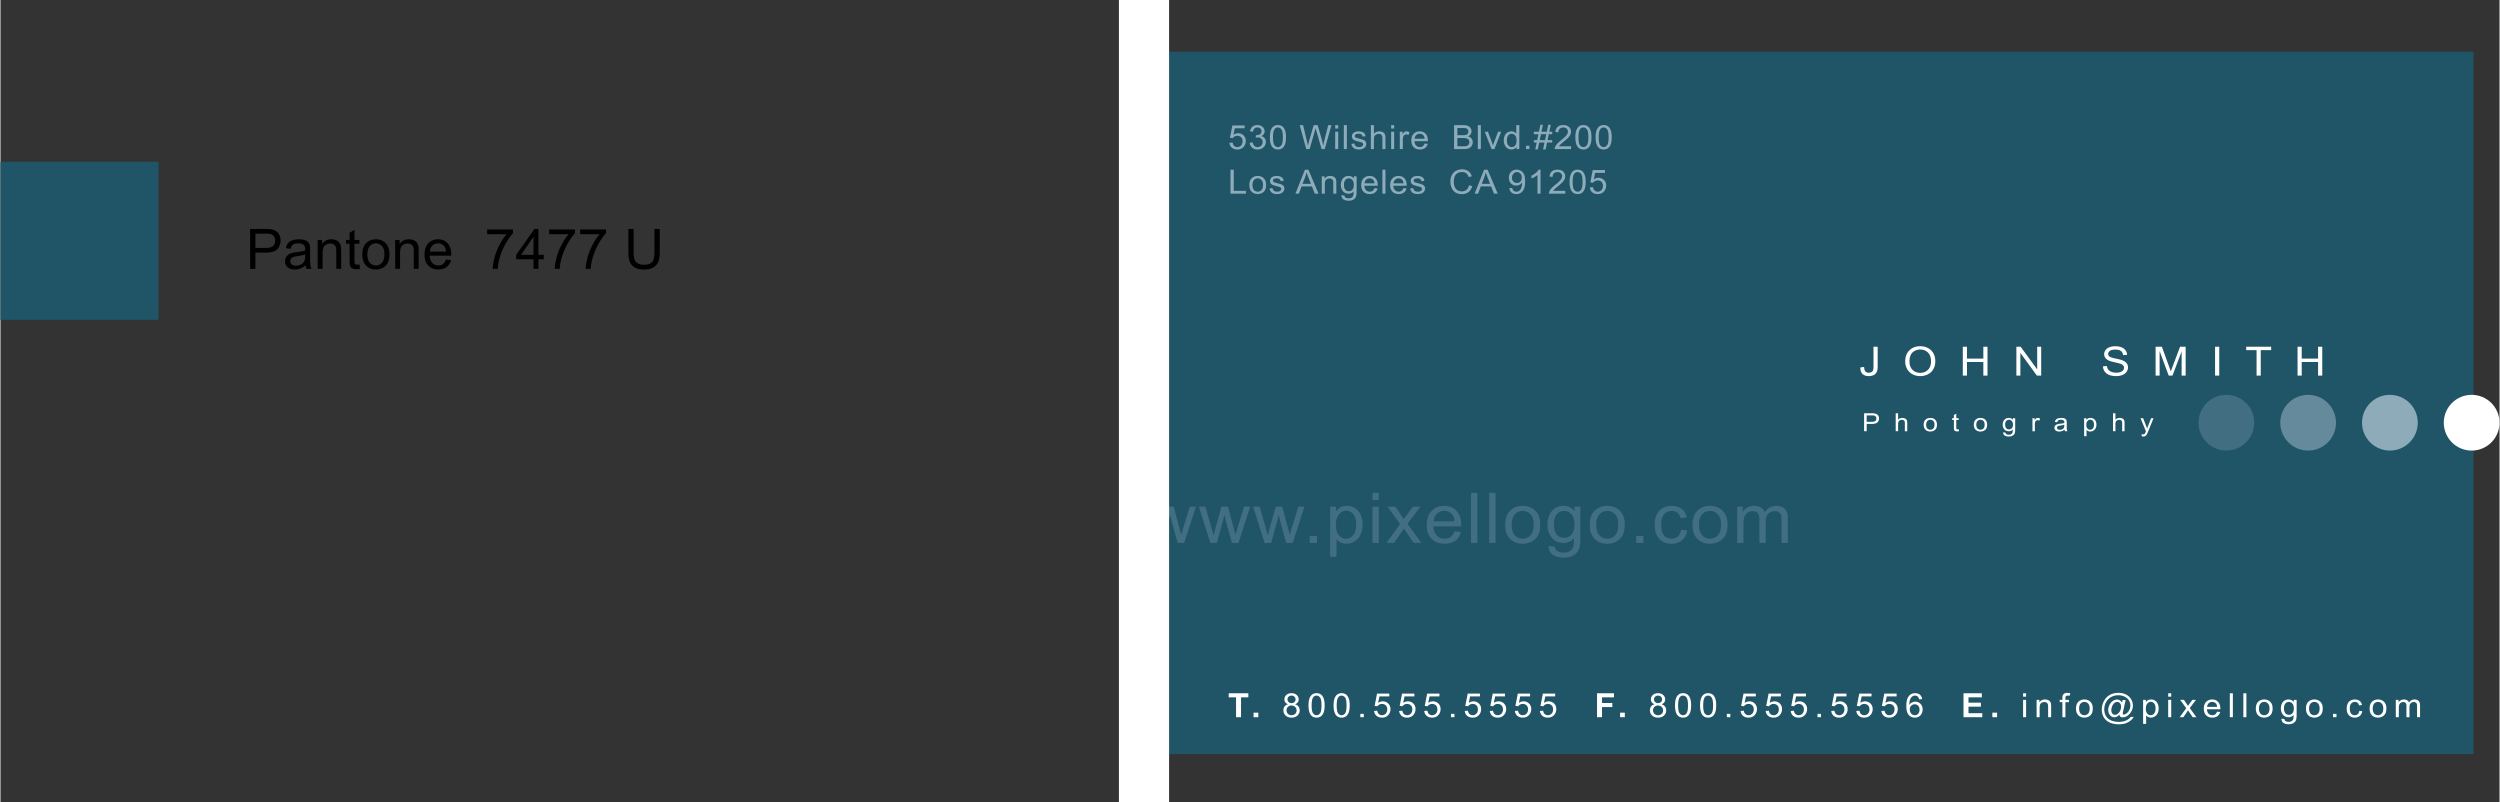 <svg xmlns="http://www.w3.org/2000/svg" width="2500" height="802" viewBox="0 0 448.302 143.87"><rect x="0" y="0" width="448.302" height="143.87" fill="#333333" stroke="none"/><path fill="#1f5567" d="M0 29.021h28.346v28.346H0z"/><path d="M44.786 48.229V41.07h2.7c.475 0 .838.023 1.089.068.352.059.646.17.884.334s.429.395.574.691.217.622.217.977c0 .609-.194 1.124-.581 1.545s-1.087.632-2.1.632h-1.836v2.91h-.947zm.947-3.755h1.851c.612 0 1.046-.114 1.304-.342s.386-.548.386-.962c0-.299-.076-.556-.227-.769s-.351-.354-.598-.422c-.16-.042-.454-.063-.884-.063h-1.831v2.558zM54.903 48.229a1.867 1.867 0 0 1-.176-.64c-.326.277-.639.472-.94.586s-.624.171-.969.171c-.57 0-1.007-.139-1.313-.417s-.459-.634-.459-1.067c0-.254.058-.486.173-.696s.267-.378.454-.505.398-.223.632-.288c.172-.045.433-.089.781-.132.709-.084 1.232-.186 1.567-.303l.005-.229c0-.358-.083-.61-.249-.757-.225-.199-.558-.298-1.001-.298-.414 0-.719.072-.916.217s-.343.401-.437.769l-.859-.117c.078-.368.207-.665.386-.891s.438-.4.776-.522.731-.183 1.177-.183c.443 0 .802.052 1.079.156s.48.235.61.393.221.357.273.598c.029.15.044.42.044.811v1.172c0 .817.019 1.334.056 1.55s.111.424.222.623h-.916v-.001zm-.249-2.603c-.319.13-.797.241-1.436.332-.361.052-.617.111-.767.176s-.265.16-.347.286-.122.265-.122.417c0 .234.089.43.266.586s.437.234.779.234c.338 0 .64-.074.903-.222s.458-.351.581-.608c.094-.199.142-.492.142-.879v-.322zM56.905 48.229v-5.186h.791v.737c.381-.57.931-.854 1.65-.854.312 0 .6.056.862.168s.458.26.588.442.221.399.273.649c.033.163.049.448.049.854v3.188h-.878v-3.154c0-.358-.034-.626-.103-.803s-.189-.319-.364-.425-.378-.159-.613-.159c-.375 0-.697.119-.969.356s-.408.688-.408 1.353v2.832h-.878zM64 47.477c.098 0 .226-.011.386-.034l.127.776a3.272 3.272 0 0 1-.664.078c-.319 0-.566-.05-.742-.151s-.299-.233-.371-.398-.107-.51-.107-1.038v-2.983h-.645v-.684h.645v-1.284l.874-.527v1.812h.884v.684h-.884v3.032c0 .25.016.412.046.483s.082.128.151.171.169.063.3.063zM64.917 45.636c0-.96.267-1.671.801-2.134.446-.384.99-.576 1.631-.576.713 0 1.295.233 1.748.701s.679 1.112.679 1.936c0 .667-.1 1.192-.3 1.575s-.492.68-.874.891-.8.317-1.252.317c-.726 0-1.312-.233-1.76-.698s-.673-1.137-.673-2.012zm.904 0c0 .664.145 1.161.435 1.492s.654.496 1.094.496c.436 0 .799-.166 1.089-.498s.435-.838.435-1.519c0-.641-.146-1.127-.437-1.458s-.653-.496-1.086-.496c-.439 0-.804.165-1.094.493s-.436.826-.436 1.49zM70.806 48.229v-5.186h.791v.737c.381-.57.931-.854 1.65-.854.312 0 .6.056.862.168s.458.26.588.442.221.399.273.649c.033.163.049.448.049.854v3.188h-.879v-3.154c0-.358-.034-.626-.103-.803s-.189-.319-.364-.425-.378-.159-.613-.159c-.375 0-.697.119-.969.356s-.408.688-.408 1.353v2.832h-.877zM79.917 46.559l.908.112c-.143.531-.409.942-.796 1.235s-.882.439-1.484.439c-.758 0-1.36-.233-1.804-.701s-.667-1.122-.667-1.965c0-.873.225-1.549.674-2.031s1.032-.723 1.748-.723c.693 0 1.26.236 1.699.708s.659 1.136.659 1.992c0 .052-.001.13-.005.234h-3.867c.033.57.194 1.006.483 1.309s.651.454 1.084.454c.322 0 .597-.084.825-.254s.41-.438.543-.809zm-2.885-1.421h2.896c-.039-.436-.15-.763-.332-.981a1.349 1.349 0 0 0-1.089-.508c-.404 0-.743.135-1.018.405s-.428.631-.457 1.084zM87.3 42.008v-.845h4.634v.684c-.456.485-.907 1.129-1.355 1.934s-.793 1.631-1.038 2.48a9.218 9.218 0 0 0-.337 1.968h-.903c.01-.563.121-1.244.332-2.041s.515-1.566.911-2.307.816-1.365 1.262-1.873H87.3zM95.621 48.229v-1.714h-3.105v-.806l3.267-4.639h.717v4.639h.967v.806H96.5v1.714h-.879zm0-2.52v-3.228l-2.241 3.228h2.241zM98.423 42.008v-.845h4.634v.684c-.456.485-.907 1.129-1.355 1.934s-.793 1.631-1.038 2.48a9.218 9.218 0 0 0-.337 1.968h-.903c.01-.563.121-1.244.332-2.041s.515-1.566.911-2.307.816-1.365 1.262-1.873h-3.506zM103.985 42.008v-.845h4.634v.684c-.456.485-.907 1.129-1.355 1.934s-.793 1.631-1.038 2.48a9.218 9.218 0 0 0-.337 1.968h-.903c.01-.563.121-1.244.332-2.041s.515-1.566.911-2.307.816-1.365 1.262-1.873h-3.506zM117.32 41.07h.947v4.136c0 .719-.082 1.291-.244 1.714s-.457.768-.881 1.033-.982.398-1.672.398c-.67 0-1.219-.116-1.646-.347s-.731-.565-.913-1.003-.273-1.036-.273-1.794V41.07h.947v4.131c0 .622.058 1.08.173 1.375s.314.521.596.681.626.239 1.033.239c.697 0 1.193-.158 1.489-.474s.444-.923.444-1.821V41.07z"/><path fill="#1f5567" d="M209.636 9.275h234v126h-234z"/><g fill="#fff"><path d="M333.643 65.913l.674-.085c.019.396.099.667.243.813.144.146.343.219.597.219.188 0 .35-.04.485-.119a.616.616 0 0 0 .281-.321c.052-.136.077-.352.077-.649v-3.57h.747v3.531c0 .434-.057.769-.171 1.007a1.164 1.164 0 0 1-.543.544 1.917 1.917 0 0 1-.873.188c-.496 0-.875-.131-1.139-.393-.262-.261-.389-.649-.378-1.165zM341.687 64.859c0-.86.252-1.534.755-2.02.504-.487 1.153-.73 1.95-.73.521 0 .991.114 1.409.343.419.229.738.547.958.956.22.409.329.873.329 1.391 0 .525-.115.996-.347 1.41s-.559.729-.982.942-.881.32-1.371.32a2.854 2.854 0 0 1-1.426-.354 2.352 2.352 0 0 1-.952-.965 2.73 2.73 0 0 1-.323-1.293zm.771.011c0 .625.183 1.117.549 1.476.366.359.825.539 1.378.539.562 0 1.025-.181 1.389-.544s.545-.878.545-1.545c0-.421-.078-.79-.233-1.104-.155-.314-.383-.558-.682-.731s-.635-.26-1.008-.26c-.528 0-.984.167-1.365.5-.383.332-.573.889-.573 1.669zM352.02 67.383v-5.182h.747v2.128h2.936v-2.128h.748v5.182h-.748V64.94h-2.936v2.442h-.747zM361.632 67.383v-5.182h.767l2.966 4.068v-4.068h.717v5.182h-.767l-2.967-4.072v4.072h-.716zM377.166 65.718l.705-.057c.033.259.111.472.233.638.122.167.312.301.568.403.257.102.546.153.866.153.285 0 .537-.039.756-.116.218-.078.381-.185.487-.32a.707.707 0 0 0 .159-.444.64.64 0 0 0-.153-.426c-.104-.122-.272-.223-.509-.306-.151-.054-.487-.139-1.006-.253s-.882-.222-1.09-.323a1.505 1.505 0 0 1-.604-.482 1.112 1.112 0 0 1-.198-.645c0-.262.081-.506.243-.733.161-.228.397-.4.709-.518a2.899 2.899 0 0 1 1.036-.177c.418 0 .788.062 1.107.186.319.124.565.306.737.546.173.24.265.512.278.816l-.717.049c-.039-.328-.169-.575-.392-.742-.222-.167-.55-.251-.984-.251-.452 0-.781.076-.988.228-.206.152-.31.335-.31.55 0 .186.073.339.22.459.144.12.52.243 1.127.369s1.023.236 1.25.331c.328.139.571.315.728.528.157.213.235.459.235.737 0 .276-.086.536-.258.779a1.67 1.67 0 0 1-.742.569 2.79 2.79 0 0 1-1.088.203c-.511 0-.939-.068-1.285-.205s-.616-.342-.812-.617-.298-.583-.308-.929zM386.605 67.383v-5.182h1.125l1.337 3.669c.123.342.213.597.27.767.063-.188.164-.465.3-.831l1.353-3.605h1.006v5.182h-.721v-4.337l-1.642 4.337h-.674l-1.634-4.411v4.411h-.72zM397.273 67.383v-5.182h.747v5.182h-.747zM404.719 67.383v-4.57h-1.86v-.612h4.477v.612h-1.868v4.57h-.749zM412.071 67.383v-5.182h.747v2.128h2.936v-2.128h.747v5.182h-.747V64.94h-2.936v2.442h-.747z"/></g><g fill="#fff"><path d="M334.314 77.359v-3.221h1.324c.232 0 .411.01.534.03.172.026.316.076.434.15.116.074.21.178.281.312a.916.916 0 0 1 .106.439.946.946 0 0 1-.285.695c-.19.189-.533.284-1.03.284h-.9v1.31h-.464zm.464-1.689h.908c.3 0 .513-.052.64-.154a.526.526 0 0 0 .188-.433.55.55 0 0 0-.111-.346.517.517 0 0 0-.293-.19 2.179 2.179 0 0 0-.434-.028h-.898v1.151zM339.983 77.359v-3.221h.431v1.155a1 1 0 0 1 .762-.321c.188 0 .353.034.491.103s.238.162.298.282.09.295.09.523v1.479h-.431V75.88c0-.198-.047-.342-.141-.432-.093-.091-.226-.136-.396-.136a.73.73 0 0 0-.36.092.535.535 0 0 0-.24.247 1.048 1.048 0 0 0-.072.431v1.276h-.432zM345.002 76.192c0-.432.131-.752.393-.96a1.25 1.25 0 0 1 .801-.26c.35 0 .635.105.857.315.222.211.332.501.332.872 0 .3-.049.536-.146.708a1.004 1.004 0 0 1-.429.401 1.343 1.343 0 0 1-.614.143c-.356 0-.645-.104-.864-.314-.219-.208-.33-.51-.33-.905zm.444 0c0 .299.071.522.213.672a.715.715 0 0 0 .537.223.704.704 0 0 0 .533-.224c.143-.15.214-.378.214-.684 0-.289-.071-.508-.215-.656a.71.71 0 0 0-.532-.223.713.713 0 0 0-.537.222c-.142.149-.213.372-.213.67zM351.095 77.021c.049 0 .111-.006.189-.016l.062.35a1.852 1.852 0 0 1-.326.035.795.795 0 0 1-.363-.068.399.399 0 0 1-.183-.18c-.035-.073-.053-.229-.053-.467v-1.342h-.315v-.309h.315v-.577l.429-.237v.814h.434v.309h-.434v1.364c0 .112.008.186.023.218a.16.16 0 0 0 .074.076c.036.021.085.03.148.03zM353.999 76.192c0-.432.131-.752.393-.96a1.25 1.25 0 0 1 .8-.26c.35 0 .636.105.857.315.223.211.333.501.333.872 0 .3-.049.536-.147.708a.998.998 0 0 1-.429.401 1.34 1.34 0 0 1-.614.143c-.355 0-.644-.104-.863-.314-.221-.208-.33-.51-.33-.905zm.443 0c0 .299.07.522.213.672a.713.713 0 0 0 .536.223.706.706 0 0 0 .534-.224c.143-.15.213-.378.213-.684 0-.289-.071-.508-.214-.656s-.32-.223-.533-.223a.71.71 0 0 0-.536.222c-.143.149-.213.372-.213.67zM359.26 77.553l.419.057c.018.119.066.205.146.26.106.073.253.109.438.109.199 0 .354-.036.462-.109s.182-.176.221-.308c.022-.081.032-.25.031-.508a.92.92 0 0 1-.704.306c-.351 0-.621-.115-.812-.348a1.263 1.263 0 0 1-.287-.832c0-.223.044-.429.132-.616.088-.188.215-.334.382-.437s.362-.154.588-.154c.3 0 .548.112.742.334v-.281h.397v2.018c0 .363-.04.621-.12.772-.081.151-.209.271-.384.359s-.39.132-.646.132c-.303 0-.548-.062-.735-.188-.186-.126-.276-.314-.27-.566zm.358-1.403c0 .307.065.53.198.671s.299.211.498.211c.198 0 .364-.07.498-.21.135-.14.201-.359.201-.658 0-.285-.068-.501-.207-.646a.665.665 0 0 0-.499-.217.644.644 0 0 0-.488.214c-.135.142-.201.354-.201.635zM364.515 77.359v-2.334h.388v.354c.1-.166.19-.274.274-.327s.176-.08.276-.08c.146 0 .293.043.443.128l-.148.367a.649.649 0 0 0-.316-.086.424.424 0 0 0-.414.294 1.425 1.425 0 0 0-.072.462v1.222h-.431zM370.352 77.359a.784.784 0 0 1-.086-.288 1.61 1.61 0 0 1-.462.264 1.417 1.417 0 0 1-.475.077c-.28 0-.494-.062-.645-.188a.6.6 0 0 1-.226-.48c0-.114.028-.219.085-.313a.685.685 0 0 1 .223-.228c.092-.057.195-.1.311-.129.085-.021.213-.04.384-.06.348-.038.604-.083.769-.136l.002-.104c0-.161-.04-.275-.122-.341-.11-.089-.273-.134-.491-.134-.202 0-.353.032-.448.098-.097.065-.169.181-.215.346l-.422-.053a.932.932 0 0 1 .189-.4c.088-.103.215-.181.381-.235s.358-.083.577-.083c.217 0 .394.024.529.07a.716.716 0 0 1 .3.178c.063.07.108.16.134.269a2 2 0 0 1 .021.365v.527c0 .367.01.6.027.697a.845.845 0 0 0 .109.28h-.449v.001zm-.122-1.171a3.385 3.385 0 0 1-.704.149c-.178.023-.303.05-.376.079a.362.362 0 0 0-.17.128.328.328 0 0 0 .07.452c.087.071.214.105.382.105a.94.94 0 0 0 .443-.101.64.64 0 0 0 .285-.273c.046-.089.069-.221.069-.396v-.143zM373.787 78.254v-3.229h.393v.304a.953.953 0 0 1 .313-.267.919.919 0 0 1 .424-.09c.218 0 .409.052.575.154s.291.247.376.434c.085.188.127.392.127.614 0 .239-.047.454-.14.646-.094.19-.229.337-.407.439a1.114 1.114 0 0 1-.562.152.87.87 0 0 1-.669-.295v1.137h-.43zm.39-2.048c0 .3.065.522.198.665a.628.628 0 0 0 .481.216.645.645 0 0 0 .492-.223c.137-.149.205-.38.205-.691 0-.297-.067-.52-.2-.668a.627.627 0 0 0-.478-.222.634.634 0 0 0-.487.236c-.14.158-.211.386-.211.687zM378.967 77.359v-3.221h.431v1.155a1 1 0 0 1 .762-.321c.188 0 .353.034.491.103s.238.162.298.282.09.295.09.523v1.479h-.431V75.88c0-.198-.047-.342-.141-.432-.093-.091-.226-.136-.396-.136a.73.73 0 0 0-.36.092.535.535 0 0 0-.24.247 1.048 1.048 0 0 0-.072.431v1.276h-.432zM384.406 78.307a.931.931 0 0 1-.277-.049l-.048-.371c.094.023.176.035.246.035.097 0 .173-.015.23-.044s.104-.07.142-.123c.026-.04.07-.138.131-.294l.039-.098-.966-2.338h.465l.529 1.352c.068.172.13.352.185.541.05-.182.108-.359.177-.532l.544-1.36h.432l-.968 2.373a4.482 4.482 0 0 1-.242.53.784.784 0 0 1-.264.286.665.665 0 0 1-.355.092z"/></g><g fill="#fff"><path d="M221.648 128.662v-3.568h-1.315v-.727h3.522v.727h-1.312v3.568h-.895zM224.792 128.662v-.823h.85v.823h-.85zM230.988 126.333c-.226-.08-.393-.194-.502-.343s-.164-.326-.164-.533c0-.312.116-.575.348-.788.232-.213.541-.319.925-.319.387 0 .698.109.934.326.236.219.354.483.354.796a.86.86 0 0 1-.162.521 1.023 1.023 0 0 1-.492.341c.272.086.479.225.622.416s.213.42.213.686c0 .367-.134.676-.402.926s-.621.375-1.058.375c-.438 0-.79-.125-1.058-.376s-.402-.564-.402-.939c0-.279.073-.513.219-.701s.354-.32.625-.388zm-.284 1.09c0 .15.037.296.11.437.073.141.183.25.328.326a.976.976 0 0 0 .469.116c.26 0 .475-.081.644-.243s.254-.368.254-.618a.833.833 0 0 0-.261-.63.914.914 0 0 0-.655-.249.873.873 0 0 0-.636.246.821.821 0 0 0-.253.615zm.175-1.984c0 .203.067.369.203.498.135.129.31.193.526.193a.72.72 0 0 0 .516-.191.626.626 0 0 0 .201-.471.65.65 0 0 0-.207-.488.72.72 0 0 0-.515-.197.724.724 0 0 0-.517.193.61.61 0 0 0-.207.463zM235.085 128.29c-.292-.357-.438-.939-.438-1.746 0-.508.054-.916.162-1.226s.268-.549.481-.717c.212-.168.48-.252.802-.252.238 0 .447.047.626.139.18.094.328.228.444.402.117.175.209.388.275.639s.1.589.1 1.015c0 .504-.053.911-.16 1.22-.107.311-.267.55-.479.719-.213.169-.481.253-.806.253-.428-.001-.763-.149-1.007-.446zm.402-3.196c-.188.262-.281.745-.281 1.45s.085 1.175.255 1.407c.17.234.381.351.63.351.25 0 .46-.117.63-.352.17-.234.256-.703.256-1.406 0-.707-.085-1.177-.256-1.409-.17-.232-.382-.349-.636-.349a.703.703 0 0 0-.598.308zM239.581 128.29c-.292-.357-.438-.939-.438-1.746 0-.508.054-.916.162-1.226s.268-.549.481-.717c.212-.168.48-.252.803-.252.238 0 .446.047.626.139.179.094.327.228.444.402.117.175.208.388.275.639s.1.589.1 1.015c0 .504-.054.911-.161 1.22-.106.311-.267.55-.479.719-.213.169-.481.253-.806.253-.427-.001-.763-.149-1.007-.446zm.402-3.196c-.187.262-.281.745-.281 1.45s.085 1.175.255 1.407c.17.234.38.351.63.351s.46-.117.63-.352.255-.703.255-1.406c0-.707-.085-1.177-.255-1.409s-.382-.349-.637-.349a.704.704 0 0 0-.597.308zM243.944 128.662v-.601h.62v.601h-.62zM246.412 127.537l.572-.047c.042.27.141.473.294.607a.81.81 0 0 0 .558.204.883.883 0 0 0 .665-.287c.181-.191.272-.445.272-.762 0-.301-.087-.538-.261-.712s-.403-.261-.685-.261c-.175 0-.333.039-.475.116s-.252.177-.333.3l-.511-.064.429-2.206h2.204v.504h-1.769l-.239 1.154c.266-.18.545-.27.837-.27.387 0 .714.13.98.39s.399.594.399 1.002c0 .389-.117.725-.351 1.008-.284.348-.672.521-1.164.521-.403 0-.732-.109-.987-.328s-.399-.508-.435-.869zM250.908 127.537l.571-.047c.042.27.141.473.295.607a.81.81 0 0 0 .558.204.882.882 0 0 0 .665-.287c.182-.191.272-.445.272-.762 0-.301-.087-.538-.262-.712s-.403-.261-.685-.261c-.176 0-.334.039-.475.116s-.252.177-.333.3l-.511-.064.429-2.206h2.204v.504h-1.769l-.239 1.154c.266-.18.545-.27.837-.27a1.346 1.346 0 0 1 1.378 1.392c0 .389-.117.725-.351 1.008-.284.348-.672.521-1.164.521-.403 0-.732-.109-.987-.328a1.274 1.274 0 0 1-.433-.869zM255.404 127.537l.571-.047c.042.27.141.473.295.607a.81.81 0 0 0 .558.204.885.885 0 0 0 .666-.287c.181-.191.272-.445.272-.762 0-.301-.087-.538-.262-.712s-.402-.261-.685-.261c-.175 0-.333.039-.475.116s-.252.177-.333.3l-.511-.064.429-2.206h2.204v.504h-1.769l-.239 1.154c.266-.18.545-.27.837-.27a1.346 1.346 0 0 1 1.378 1.392c0 .389-.117.725-.351 1.008-.284.348-.672.521-1.164.521-.403 0-.732-.109-.987-.328s-.398-.508-.434-.869zM260.206 128.662v-.601h.62v.601h-.62zM262.673 127.537l.572-.047c.042.27.141.473.294.607a.81.81 0 0 0 .558.204.883.883 0 0 0 .665-.287c.181-.191.272-.445.272-.762 0-.301-.087-.538-.261-.712s-.403-.261-.685-.261c-.175 0-.333.039-.475.116s-.252.177-.333.3l-.511-.064.43-2.206h2.204v.504h-1.769l-.239 1.154c.266-.18.545-.27.837-.27.387 0 .714.13.98.39s.399.594.399 1.002c0 .389-.117.725-.351 1.008-.284.348-.672.521-1.164.521-.403 0-.732-.109-.987-.328s-.399-.508-.436-.869zM267.17 127.537l.571-.047c.042.27.141.473.295.607a.81.81 0 0 0 .558.204.882.882 0 0 0 .665-.287c.182-.191.272-.445.272-.762 0-.301-.087-.538-.262-.712s-.403-.261-.685-.261c-.175 0-.333.039-.475.116s-.252.177-.333.3l-.511-.064.429-2.206h2.204v.504h-1.769l-.239 1.154c.266-.18.545-.27.837-.27a1.346 1.346 0 0 1 1.378 1.392c0 .389-.117.725-.351 1.008-.284.348-.672.521-1.164.521-.403 0-.732-.109-.987-.328a1.274 1.274 0 0 1-.433-.869zM271.666 127.537l.571-.047c.042.27.141.473.295.607a.81.81 0 0 0 .558.204.885.885 0 0 0 .666-.287c.181-.191.272-.445.272-.762 0-.301-.087-.538-.262-.712s-.402-.261-.685-.261c-.175 0-.333.039-.475.116s-.252.177-.333.3l-.511-.064.429-2.206h2.204v.504h-1.769l-.239 1.154c.266-.18.545-.27.837-.27a1.346 1.346 0 0 1 1.378 1.392c0 .389-.117.725-.351 1.008-.284.348-.672.521-1.164.521-.403 0-.732-.109-.987-.328a1.27 1.27 0 0 1-.434-.869zM276.162 127.537l.572-.047c.042.27.141.473.294.607a.81.81 0 0 0 .558.204.883.883 0 0 0 .665-.287c.181-.191.272-.445.272-.762 0-.301-.087-.538-.261-.712s-.403-.261-.685-.261c-.175 0-.333.039-.475.116s-.252.177-.333.3l-.511-.064.429-2.206h2.204v.504h-1.769l-.239 1.154c.266-.18.545-.27.837-.27.387 0 .714.13.98.39s.399.594.399 1.002c0 .389-.117.725-.351 1.008-.284.348-.672.521-1.164.521-.403 0-.732-.109-.987-.328s-.398-.508-.435-.869zM286.404 128.662v-4.295h3.039v.727h-2.144v1.017h1.85v.727h-1.85v1.825h-.895zM290.54 128.662v-.823h.85v.823h-.85zM296.735 126.333c-.226-.08-.393-.194-.502-.343s-.163-.326-.163-.533c0-.312.116-.575.348-.788.231-.213.54-.319.925-.319.387 0 .699.109.935.326.236.219.354.483.354.796 0 .199-.054.373-.162.521s-.271.261-.491.341c.272.086.479.225.621.416s.213.42.213.686c0 .367-.134.676-.402.926s-.621.375-1.058.375-.79-.125-1.058-.376-.402-.564-.402-.939c0-.279.073-.513.219-.701s.353-.32.623-.388zm-.284 1.09c0 .15.037.296.11.437.073.141.183.25.328.326a.972.972 0 0 0 .468.116c.26 0 .475-.081.644-.243a.82.82 0 0 0 .254-.618c0-.254-.087-.464-.261-.63s-.393-.249-.655-.249a.873.873 0 0 0-.636.246.824.824 0 0 0-.252.615zm.175-1.984c0 .203.067.369.203.498.135.129.31.193.526.193a.72.72 0 0 0 .516-.191.626.626 0 0 0 .201-.471.65.65 0 0 0-.207-.488.72.72 0 0 0-.516-.197c-.208 0-.38.064-.517.193s-.206.284-.206.463zM300.833 128.29c-.292-.357-.438-.939-.438-1.746 0-.508.054-.916.162-1.226s.268-.549.481-.717c.212-.168.48-.252.803-.252.238 0 .446.047.625.139.18.094.328.228.445.402.117.175.208.388.275.639s.1.589.1 1.015c0 .504-.053.911-.16 1.22-.107.311-.267.55-.479.719-.213.169-.481.253-.806.253-.429-.001-.765-.149-1.008-.446zm.401-3.196c-.188.262-.281.745-.281 1.45s.085 1.175.255 1.407c.17.234.38.351.63.351s.46-.117.63-.352.255-.703.255-1.406c0-.707-.085-1.177-.255-1.409s-.383-.349-.637-.349a.705.705 0 0 0-.597.308zM305.329 128.29c-.292-.357-.438-.939-.438-1.746 0-.508.054-.916.162-1.226.107-.31.268-.549.48-.717.213-.168.48-.252.803-.252.238 0 .446.047.626.139.179.094.328.228.444.402s.208.388.275.639c.067.251.1.589.1 1.015 0 .504-.054.911-.16 1.22-.107.311-.267.55-.479.719-.212.169-.481.253-.806.253-.428-.001-.763-.149-1.007-.446zm.402-3.196c-.188.262-.281.745-.281 1.45s.085 1.175.255 1.407c.17.234.38.351.63.351s.46-.117.63-.352.255-.703.255-1.406c0-.707-.085-1.177-.255-1.409s-.382-.349-.636-.349a.704.704 0 0 0-.598.308zM309.692 128.662v-.601h.62v.601h-.62zM312.16 127.537l.571-.047c.042.27.141.473.295.607a.81.81 0 0 0 .558.204.882.882 0 0 0 .665-.287c.182-.191.272-.445.272-.762 0-.301-.087-.538-.262-.712s-.403-.261-.685-.261c-.175 0-.333.039-.475.116s-.252.177-.333.3l-.511-.064.429-2.206h2.204v.504h-1.769l-.239 1.154c.266-.18.545-.27.837-.27a1.346 1.346 0 0 1 1.378 1.392c0 .389-.117.725-.351 1.008-.284.348-.672.521-1.164.521-.403 0-.732-.109-.987-.328a1.27 1.27 0 0 1-.433-.869zM316.656 127.537l.571-.047c.042.27.141.473.295.607a.81.81 0 0 0 .558.204.885.885 0 0 0 .666-.287c.181-.191.272-.445.272-.762 0-.301-.087-.538-.262-.712s-.402-.261-.685-.261c-.175 0-.333.039-.475.116s-.252.177-.333.3l-.511-.064.429-2.206h2.204v.504h-1.769l-.239 1.154c.266-.18.545-.27.837-.27a1.346 1.346 0 0 1 1.378 1.392c0 .389-.117.725-.351 1.008-.284.348-.672.521-1.164.521-.403 0-.732-.109-.987-.328a1.267 1.267 0 0 1-.434-.869zM321.152 127.537l.572-.047c.042.27.14.473.294.607a.81.81 0 0 0 .558.204.883.883 0 0 0 .665-.287c.181-.191.272-.445.272-.762 0-.301-.087-.538-.261-.712-.175-.174-.403-.261-.685-.261-.175 0-.333.039-.475.116s-.252.177-.333.3l-.511-.064.43-2.206h2.204v.504h-1.769l-.239 1.154c.266-.18.545-.27.837-.27a1.345 1.345 0 0 1 1.378 1.392c0 .389-.117.725-.351 1.008-.284.348-.672.521-1.164.521-.403 0-.732-.109-.987-.328s-.399-.508-.435-.869zM325.954 128.662v-.601h.62v.601h-.62zM328.421 127.537l.571-.047c.042.27.141.473.295.607a.81.81 0 0 0 .558.204c.262 0 .483-.096.665-.287s.272-.445.272-.762c0-.301-.088-.538-.262-.712-.175-.174-.402-.261-.685-.261a.974.974 0 0 0-.475.116.906.906 0 0 0-.333.3l-.511-.064.429-2.206h2.204v.504h-1.769l-.238 1.154c.266-.18.545-.27.837-.27.388 0 .714.13.979.39.267.26.399.594.399 1.002 0 .389-.117.725-.351 1.008-.284.348-.672.521-1.164.521-.403 0-.732-.109-.987-.328s-.397-.508-.434-.869zM332.917 127.537l.571-.047c.042.27.141.473.295.607a.81.81 0 0 0 .558.204.882.882 0 0 0 .665-.287c.182-.191.272-.445.272-.762 0-.301-.087-.538-.262-.712-.174-.174-.402-.261-.685-.261a.974.974 0 0 0-.475.116.906.906 0 0 0-.333.3l-.511-.064.43-2.206h2.204v.504h-1.77l-.238 1.154c.266-.18.545-.27.837-.27.388 0 .714.13.98.39s.398.594.398 1.002c0 .389-.116.725-.351 1.008-.284.348-.672.521-1.164.521-.403 0-.732-.109-.987-.328s-.397-.508-.434-.869zM337.414 127.537l.571-.047c.043.27.141.473.295.607a.81.81 0 0 0 .558.204.88.88 0 0 0 .665-.287c.182-.191.272-.445.272-.762 0-.301-.087-.538-.262-.712-.174-.174-.402-.261-.685-.261a.974.974 0 0 0-.475.116.906.906 0 0 0-.333.3l-.511-.064.43-2.206h2.204v.504h-1.769l-.239 1.154c.266-.18.545-.27.838-.27a1.346 1.346 0 0 1 1.377 1.392c0 .389-.116.725-.351 1.008-.284.348-.672.521-1.164.521-.402 0-.731-.109-.986-.328a1.264 1.264 0 0 1-.435-.869zM344.734 125.419l-.541.041c-.049-.207-.117-.357-.206-.451a.73.73 0 0 0-.544-.226.765.765 0 0 0-.457.141 1.202 1.202 0 0 0-.404.53c-.1.232-.15.563-.154.993.131-.193.291-.337.48-.431s.388-.141.596-.141c.362 0 .672.13.927.388.255.26.382.594.382 1.004 0 .27-.06.52-.18.752-.12.23-.284.408-.494.531s-.447.185-.714.185c-.453 0-.823-.161-1.109-.485-.286-.322-.429-.855-.429-1.598 0-.83.158-1.434.475-1.811.275-.328.647-.492 1.115-.492.349 0 .635.095.857.284s.355.452.4.786zm-2.223 1.852c0 .182.04.355.12.521a.863.863 0 0 0 .784.51c.229 0 .428-.09.593-.27s.248-.424.248-.732c0-.297-.082-.53-.245-.702a.82.82 0 0 0-.617-.256.855.855 0 0 0-.625.256c-.172.172-.258.395-.258.673zM352.146 128.662v-4.295h3.286v.727h-2.392v.952h2.226v.724h-2.226v1.169h2.477v.724h-3.371zM357.322 128.662v-.823h.85v.823h-.85zM362.834 124.974v-.606h.544v.606h-.544zm0 3.688v-3.111h.544v3.111h-.544zM365.26 128.662v-3.111h.489v.442c.236-.342.576-.513 1.022-.513.193 0 .371.033.533.102a.818.818 0 0 1 .364.265.987.987 0 0 1 .169.39c.021.098.03.269.03.513v1.913h-.544v-1.893c0-.215-.021-.375-.063-.482a.515.515 0 0 0-.225-.254.74.74 0 0 0-.38-.096.901.901 0 0 0-.601.214c-.168.143-.252.413-.252.812v1.699h-.542zM369.886 128.662v-2.701h-.48v-.41h.48v-.331c0-.209.02-.364.058-.466a.674.674 0 0 1 .276-.332c.132-.086.317-.128.555-.128.153 0 .322.018.508.053l-.081.46a1.84 1.84 0 0 0-.321-.029c-.165 0-.281.034-.351.103-.068.068-.103.196-.103.384v.287h.626v.41h-.626v2.701h-.541zM372.327 127.106c0-.576.165-1.003.496-1.28.275-.23.612-.346 1.01-.346.441 0 .802.141 1.082.42.28.281.42.668.42 1.162 0 .4-.062.716-.186.945s-.305.407-.541.534c-.237.127-.495.19-.775.19-.45 0-.813-.14-1.09-.419-.278-.278-.416-.68-.416-1.206zm.559 0c0 .398.089.697.269.896s.405.297.678.297c.27 0 .494-.1.674-.299s.27-.503.27-.911c0-.385-.091-.676-.271-.874a.872.872 0 0 0-.672-.298c-.272 0-.498.099-.678.296s-.27.495-.27.893zM380.185 128.437a.738.738 0 0 1-.058-.252 1.637 1.637 0 0 1-.44.353.993.993 0 0 1-.488.134c-.179 0-.354-.051-.522-.152a1.104 1.104 0 0 1-.413-.469 1.535 1.535 0 0 1-.158-.694c0-.311.082-.621.246-.934.164-.311.368-.545.612-.701s.48-.234.71-.234c.176 0 .343.045.502.133.159.09.297.225.411.406l.104-.454h.541l-.436 1.966a5.032 5.032 0 0 0-.091.454c0 .053.021.099.062.136a.208.208 0 0 0 .149.058c.106 0 .247-.06.42-.179a1.64 1.64 0 0 0 .546-.629c.134-.262.201-.533.201-.812 0-.326-.086-.631-.259-.914-.172-.283-.429-.51-.771-.68s-.72-.255-1.133-.255c-.472 0-.902.106-1.292.321-.391.213-.692.521-.907.92s-.322.827-.322 1.284c0 .479.107.891.322 1.236s.525.601.932.767a3.57 3.57 0 0 0 1.35.247c.528 0 .971-.086 1.327-.258s.624-.381.802-.627h.547c-.103.205-.279.414-.529.627s-.547.381-.892.505-.76.187-1.246.187c-.447 0-.86-.056-1.238-.167s-.699-.279-.966-.502a2.246 2.246 0 0 1-.602-.772 2.838 2.838 0 0 1-.254-1.195c0-.477.101-.931.303-1.362.246-.529.595-.935 1.047-1.216.453-.281 1.002-.422 1.646-.422.5 0 .949.1 1.347.298a2.21 2.21 0 0 1 1.235 1.988c0 .566-.205 1.069-.616 1.509-.367.395-.769.592-1.204.592-.139 0-.251-.021-.337-.062s-.148-.103-.188-.179zm-1.521-1.046c0 .268.066.476.197.624s.281.223.45.223a.75.75 0 0 0 .356-.099 1.23 1.23 0 0 0 .358-.291 1.53 1.53 0 0 0 .28-.49c.072-.198.108-.397.108-.597 0-.266-.068-.472-.204-.618s-.302-.22-.497-.22a.738.738 0 0 0-.364.095 1.103 1.103 0 0 0-.331.307 1.712 1.712 0 0 0-.257.513c-.064.2-.096.385-.096.553zM384.364 129.854v-4.304h.496v.404c.116-.158.248-.277.396-.355.147-.08.325-.119.535-.119.274 0 .516.068.726.205s.368.33.475.578c.107.25.16.522.16.819 0 .318-.059.604-.177.86a1.31 1.31 0 0 1-.514.586 1.357 1.357 0 0 1-.709.203 1.088 1.088 0 0 1-.843-.392v1.515h-.545zm.492-2.73c0 .4.084.696.251.888.168.191.37.287.608.287a.798.798 0 0 0 .621-.297c.172-.198.259-.506.259-.922 0-.396-.085-.693-.253-.891s-.369-.296-.604-.296c-.231 0-.437.105-.615.315-.177.211-.267.516-.267.916zM388.863 124.974v-.606h.544v.606h-.544zm0 3.688v-3.111h.544v3.111h-.544zM390.925 128.662l1.173-1.617-1.085-1.494h.68l.493.729c.093.139.167.255.224.349.089-.129.17-.243.245-.343l.541-.735h.65l-1.11 1.465 1.194 1.646h-.668l-.659-.967-.175-.261-.844 1.228h-.659zM397.634 127.66l.562.067a1.333 1.333 0 0 1-.492.741c-.24.176-.547.264-.92.264-.469 0-.842-.14-1.117-.42-.274-.28-.412-.674-.412-1.18 0-.523.139-.93.417-1.219s.639-.434 1.082-.434c.43 0 .78.142 1.053.425s.408.682.408 1.195l-.003.141h-2.395c.02.342.119.604.299.785s.403.272.672.272a.858.858 0 0 0 .511-.152c.141-.1.253-.262.335-.485zm-1.786-.852h1.793c-.024-.262-.093-.458-.206-.589a.845.845 0 0 0-.674-.305c-.25 0-.46.081-.631.243-.17.162-.264.379-.282.651zM399.92 128.662v-4.295h.545v4.295h-.545zM402.349 128.662v-4.295h.544v4.295h-.544zM404.586 127.106c0-.576.166-1.003.496-1.28.276-.23.613-.346 1.01-.346.441 0 .803.141 1.083.42.279.281.42.668.42 1.162 0 .4-.062.716-.186.945a1.298 1.298 0 0 1-.542.534 1.61 1.61 0 0 1-.775.19c-.449 0-.812-.14-1.09-.419s-.416-.68-.416-1.206zm.56 0c0 .398.09.697.27.896a.874.874 0 0 0 .677.297c.271 0 .495-.1.675-.299.179-.199.269-.503.269-.911 0-.385-.09-.676-.271-.874s-.404-.298-.673-.298a.878.878 0 0 0-.677.296c-.18.197-.27.495-.27.893zM409.186 128.92l.529.076c.021.158.083.273.185.346.135.098.319.146.553.146.252 0 .446-.049.584-.146a.717.717 0 0 0 .277-.41c.028-.107.042-.333.04-.677a1.136 1.136 0 0 1-.89.407c-.441 0-.782-.154-1.024-.463s-.363-.679-.363-1.11c0-.297.056-.57.167-.821.11-.251.271-.445.481-.582.211-.137.459-.205.743-.205.379 0 .69.148.937.445v-.375h.502v2.689c0 .484-.051.828-.152 1.029-.102.203-.263.362-.483.479s-.493.176-.815.176c-.383 0-.692-.083-.928-.251-.237-.165-.351-.417-.343-.753zm.45-1.869c0 .408.084.706.251.894s.377.281.629.281c.25 0 .46-.093.629-.28.169-.186.254-.479.254-.877 0-.381-.087-.668-.262-.861a.819.819 0 0 0-1.247-.004c-.169.189-.254.472-.254.847zM413.58 127.106c0-.576.165-1.003.496-1.28.275-.23.612-.346 1.01-.346.441 0 .802.141 1.082.42.28.281.42.668.42 1.162 0 .4-.062.716-.186.945s-.305.407-.541.534c-.237.127-.496.19-.775.19-.45 0-.813-.14-1.091-.419-.277-.278-.415-.68-.415-1.206zm.558 0c0 .398.09.697.27.896s.405.297.678.297c.27 0 .494-.1.674-.299s.269-.503.269-.911c0-.385-.09-.676-.271-.874a.872.872 0 0 0-.672-.298c-.272 0-.498.099-.678.296s-.27.495-.27.893zM418.432 128.662v-.601h.62v.601h-.62zM423.146 127.522l.535.067c-.059.357-.208.637-.448.84a1.341 1.341 0 0 1-.888.303c-.439 0-.793-.139-1.06-.418-.268-.277-.4-.677-.4-1.196 0-.336.057-.63.172-.882s.29-.441.524-.566c.235-.127.49-.189.767-.189.349 0 .634.086.855.256.222.172.364.414.427.729l-.529.079c-.051-.209-.14-.366-.268-.472s-.283-.158-.464-.158a.864.864 0 0 0-.669.285c-.171.191-.257.492-.257.904 0 .418.083.722.248.911s.381.284.647.284a.777.777 0 0 0 .535-.19c.144-.128.235-.323.273-.587zM424.998 127.106c0-.576.165-1.003.495-1.28.276-.23.613-.346 1.01-.346.441 0 .803.141 1.083.42.28.281.42.668.42 1.162 0 .4-.062.716-.186.945s-.305.407-.542.534a1.61 1.61 0 0 1-.775.19c-.449 0-.812-.14-1.09-.419s-.415-.68-.415-1.206zm.558 0c0 .398.09.697.27.896s.405.297.677.297c.271 0 .495-.1.675-.299.179-.199.269-.503.269-.911 0-.385-.09-.676-.271-.874s-.404-.298-.673-.298c-.271 0-.497.099-.677.296s-.27.495-.27.893zM429.696 128.662v-3.111h.487v.437c.101-.152.234-.274.401-.368.168-.092.358-.139.571-.139.238 0 .434.048.586.144a.774.774 0 0 1 .321.401c.254-.363.585-.545.992-.545.318 0 .563.086.734.256.171.172.257.435.257.79v2.136h-.541v-1.96c0-.211-.018-.362-.053-.456-.035-.092-.1-.167-.192-.224s-.201-.085-.326-.085c-.226 0-.413.073-.562.219s-.224.378-.224.698v1.808h-.544v-2.021c0-.234-.045-.41-.134-.527-.088-.117-.233-.176-.435-.176-.153 0-.295.039-.425.117s-.225.192-.283.343-.088.367-.088.65v1.614h-.542z"/></g><g fill="#8eabb9"><path d="M220.457 25.62l.572-.047c.042.27.14.472.294.608s.34.204.558.204a.883.883 0 0 0 .665-.287c.181-.191.272-.445.272-.762 0-.301-.087-.538-.261-.712-.175-.174-.403-.261-.685-.261-.175 0-.333.039-.475.116s-.252.177-.333.3l-.511-.064.43-2.206h2.204v.504h-1.769l-.239 1.154c.266-.18.545-.27.837-.27.387 0 .714.13.98.39s.399.594.399 1.002c0 .389-.117.725-.351 1.008-.284.348-.672.521-1.164.521-.403 0-.732-.109-.987-.328s-.4-.509-.436-.87zM224.089 25.611l.544-.07c.062.299.169.514.319.646s.333.198.549.198c.256 0 .472-.086.648-.258s.265-.385.265-.639a.797.797 0 0 0-.245-.599.864.864 0 0 0-.623-.236c-.103 0-.231.02-.384.059l.06-.463a1.15 1.15 0 0 0 .714-.17c.185-.117.278-.298.278-.542a.63.63 0 0 0-.202-.48.733.733 0 0 0-.523-.19c-.211 0-.388.064-.529.193s-.232.322-.272.58l-.544-.094c.066-.354.218-.627.454-.822s.529-.292.88-.292c.242 0 .464.05.668.151s.359.238.467.412c.107.174.162.358.162.554a.886.886 0 0 1-.154.507 1.05 1.05 0 0 1-.457.363c.262.059.466.18.611.365s.218.416.218.693c0 .375-.141.693-.423.954s-.639.391-1.07.391c-.389 0-.712-.112-.969-.337a1.283 1.283 0 0 1-.442-.874zM228.154 26.373c-.292-.357-.438-.939-.438-1.746 0-.508.054-.917.162-1.226.107-.31.268-.548.48-.716.213-.168.48-.252.803-.252.238 0 .446.046.626.139.179.093.328.227.444.401s.208.388.275.639c.067.251.1.589.1 1.015 0 .504-.054.911-.16 1.22-.107.31-.267.549-.479.718-.212.169-.481.253-.806.253-.428 0-.763-.148-1.007-.445zm.402-3.196c-.188.262-.281.745-.281 1.45s.085 1.174.255 1.408.38.35.63.35.46-.117.63-.352.255-.703.255-1.406c0-.707-.085-1.177-.255-1.409s-.382-.349-.636-.349a.704.704 0 0 0-.598.308zM234.246 26.745l-1.176-4.295h.602l.674 2.815c.073.295.135.588.188.879.113-.459.18-.724.2-.794l.843-2.9h.708l.635 2.174c.159.539.274 1.046.345 1.521.056-.271.13-.583.221-.935l.695-2.76h.589l-1.215 4.295h-.565l-.934-3.272a12.019 12.019 0 0 1-.139-.504c-.046.197-.09.365-.13.504l-.94 3.272h-.601zM239.435 23.057v-.607h.544v.606h-.544zm0 3.688v-3.111h.544v3.111h-.544zM240.981 26.745V22.45h.544v4.295h-.544zM242.337 25.816l.539-.082c.03.209.114.369.252.48.138.111.331.167.579.167.25 0 .436-.049.557-.148a.437.437 0 0 0 .181-.347.317.317 0 0 0-.16-.281c-.075-.047-.26-.106-.556-.179-.399-.098-.676-.182-.83-.253s-.271-.17-.351-.296-.12-.265-.12-.417c0-.139.033-.267.098-.385a.867.867 0 0 1 .268-.294c.085-.061.2-.112.346-.154.146-.042.303-.063.47-.063.252 0 .473.035.664.105s.331.166.422.286.153.281.188.482l-.532.07a.559.559 0 0 0-.21-.375c-.116-.09-.28-.135-.491-.135-.25 0-.428.04-.535.12s-.16.174-.16.281c0 .068.022.13.066.185a.477.477 0 0 0 .208.141c.055.02.215.064.481.135.385.1.653.181.806.245a.813.813 0 0 1 .358.277c.087.121.13.271.13.451a.868.868 0 0 1-.159.497 1.025 1.025 0 0 1-.458.36c-.2.085-.425.127-.677.127-.417 0-.735-.084-.954-.252s-.36-.418-.42-.748zM245.836 26.745V22.45h.544v1.541c.254-.285.574-.428.961-.428.238 0 .444.045.62.136s.301.216.376.376.113.393.113.697v1.972h-.544v-1.972c0-.264-.059-.456-.177-.576-.118-.12-.285-.18-.5-.18-.162 0-.313.041-.455.122s-.244.191-.304.33-.09.33-.09.574v1.702h-.544zM249.469 23.057v-.607h.544v.606h-.544zm0 3.688v-3.111h.544v3.111h-.544zM251.021 26.745v-3.111h.49v.472c.125-.221.24-.366.346-.437a.617.617 0 0 1 .349-.105c.183 0 .37.057.559.17l-.188.489a.798.798 0 0 0-.399-.114c-.119 0-.226.035-.32.104s-.163.166-.203.289a1.983 1.983 0 0 0-.091.615v1.629h-.543zM255.473 25.743l.562.067c-.088.318-.253.565-.493.741s-.546.264-.919.264c-.47 0-.842-.14-1.117-.42-.275-.28-.413-.673-.413-1.179 0-.523.139-.93.417-1.219s.639-.434 1.083-.434c.429 0 .78.142 1.052.425.272.283.408.682.408 1.195l-.003.141h-2.395c.021.342.12.604.299.785.18.182.403.272.671.272.2 0 .37-.051.511-.152s.254-.263.337-.486zm-1.787-.852h1.793c-.024-.262-.093-.458-.206-.589a.845.845 0 0 0-.674-.305c-.25 0-.46.081-.63.243s-.265.379-.283.651zM260.762 26.745V22.45h1.663c.338 0 .61.043.815.13.204.087.365.221.48.401s.174.37.174.567a.952.952 0 0 1-.154.519 1.098 1.098 0 0 1-.465.393c.268.076.474.206.618.39s.216.4.216.65c0 .201-.044.388-.132.561-.087.173-.196.306-.325.4s-.291.165-.485.212-.433.072-.715.072h-1.69zm.587-2.49h.958c.26 0 .447-.017.56-.05.149-.043.261-.114.337-.214s.113-.225.113-.375a.675.675 0 0 0-.105-.376.537.537 0 0 0-.302-.223c-.131-.04-.356-.06-.674-.06h-.886v1.298zm0 1.983h1.104c.189 0 .322-.007.399-.021a.953.953 0 0 0 .338-.117.624.624 0 0 0 .224-.239.732.732 0 0 0 .087-.362c0-.16-.042-.299-.127-.417s-.202-.201-.352-.249c-.15-.048-.367-.072-.648-.072h-1.025v1.477zM265.02 26.745V22.45h.544v4.295h-.544zM267.485 26.745l-1.221-3.111h.574l.689 1.863c.075.201.143.41.206.627.048-.164.116-.361.203-.592l.713-1.898h.56l-1.215 3.111h-.509zM271.958 26.745v-.393c-.204.309-.503.463-.898.463-.256 0-.491-.068-.706-.205s-.381-.328-.499-.573a1.926 1.926 0 0 1-.177-.845c0-.311.053-.592.16-.845s.267-.447.481-.582a1.31 1.31 0 0 1 .716-.202 1.075 1.075 0 0 1 .886.428V22.45h.541v4.295h-.504zm-1.72-1.553c0 .398.086.696.26.894s.378.296.614.296c.238 0 .44-.094.606-.283.166-.188.249-.476.249-.863 0-.426-.084-.738-.254-.938a.792.792 0 0 0-.625-.298c-.242 0-.444.096-.606.287s-.244.493-.244.905zM273.659 26.745v-.601h.62v.601h-.62zM275.314 26.818l.263-1.248h-.511v-.437h.602l.224-1.063h-.826v-.437h.916l.263-1.257h.454l-.263 1.257h.953l.263-1.257h.457l-.263 1.257h.523v.437h-.614l-.227 1.063h.841v.437h-.931l-.263 1.248h-.454l.26-1.248h-.949l-.263 1.248h-.455zm.807-1.684h.95l.227-1.063h-.953l-.224 1.063zM281.749 26.238v.507h-2.93a.912.912 0 0 1 .063-.366c.075-.193.194-.384.358-.571.164-.188.401-.404.712-.65.482-.383.807-.686.977-.91s.254-.435.254-.634a.696.696 0 0 0-.231-.529c-.154-.144-.355-.215-.604-.215-.262 0-.472.076-.629.229s-.237.363-.239.633l-.559-.056c.038-.404.182-.712.432-.924s.585-.318 1.007-.318c.425 0 .762.114 1.01.343s.372.512.372.85c0 .172-.037.341-.109.507-.073.166-.193.341-.361.524s-.448.436-.839.756c-.327.266-.536.446-.629.541s-.169.19-.23.286h2.175zM282.957 26.373c-.292-.357-.438-.939-.438-1.746 0-.508.054-.917.162-1.226s.268-.548.48-.716c.213-.168.48-.252.803-.252.238 0 .447.046.626.139s.328.227.444.401c.117.175.208.388.275.639.066.251.1.589.1 1.015 0 .504-.053.911-.16 1.22s-.267.549-.479.718c-.212.169-.481.253-.806.253-.428 0-.763-.148-1.007-.445zm.402-3.196c-.188.262-.281.745-.281 1.45s.085 1.174.255 1.408.38.35.63.35.46-.117.63-.352.256-.703.256-1.406c0-.707-.085-1.177-.256-1.409s-.382-.349-.636-.349a.704.704 0 0 0-.598.308zM286.586 26.373c-.292-.357-.438-.939-.438-1.746 0-.508.054-.917.162-1.226s.268-.548.48-.716c.213-.168.48-.252.803-.252.238 0 .447.046.626.139s.328.227.444.401c.117.175.208.388.275.639.066.251.1.589.1 1.015 0 .504-.053.911-.16 1.22s-.267.549-.479.718c-.212.169-.481.253-.806.253-.427 0-.763-.148-1.007-.445zm.402-3.196c-.188.262-.281.745-.281 1.45s.085 1.174.255 1.408.38.35.63.35.46-.117.63-.352.256-.703.256-1.406c0-.707-.085-1.177-.256-1.409s-.382-.349-.636-.349a.704.704 0 0 0-.598.308zM220.653 34.745V30.45h.586v3.788h2.183v.507h-2.769zM224.035 33.189c0-.576.165-1.003.496-1.28.276-.23.612-.346 1.01-.346.441 0 .802.14 1.082.42s.42.667.42 1.162c0 .4-.062.715-.186.945s-.304.408-.541.535-.496.19-.775.19c-.45 0-.813-.14-1.09-.419-.278-.279-.416-.681-.416-1.207zm.559 0c0 .398.089.697.269.895a.874.874 0 0 0 .677.297c.27 0 .495-.1.674-.299.18-.199.269-.503.269-.911 0-.385-.09-.676-.271-.875a.871.871 0 0 0-.672-.297.877.877 0 0 0-.677.296c-.179.198-.269.496-.269.894zM227.649 33.816l.538-.082c.03.209.114.369.252.48s.331.167.579.167c.25 0 .436-.049.556-.148.121-.099.182-.214.182-.347a.319.319 0 0 0-.16-.281c-.075-.047-.26-.106-.557-.179-.399-.098-.676-.182-.83-.253a.761.761 0 0 1-.47-.713c0-.139.033-.267.098-.385s.155-.216.268-.294c.084-.061.2-.112.346-.154s.303-.063.47-.063c.252 0 .473.035.664.105s.331.166.422.286.153.281.188.482l-.532.07a.559.559 0 0 0-.21-.375c-.116-.09-.28-.135-.492-.135-.25 0-.428.04-.535.12-.106.08-.16.174-.16.281 0 .068.022.13.066.185a.474.474 0 0 0 .209.141c.054.02.214.064.48.135.385.1.654.181.806.245a.807.807 0 0 1 .358.277c.087.121.13.271.13.451a.868.868 0 0 1-.159.497 1.014 1.014 0 0 1-.458.36 1.71 1.71 0 0 1-.677.127c-.417 0-.735-.084-.954-.252s-.358-.418-.418-.748zM232.297 34.745l1.702-4.295h.632l1.814 4.295h-.668l-.517-1.301h-1.854l-.487 1.301h-.622zm1.279-1.764h1.502l-.462-1.189a11.164 11.164 0 0 1-.314-.891 5.378 5.378 0 0 1-.239.82l-.487 1.26zM237.03 34.745v-3.111h.49v.442c.236-.342.576-.513 1.021-.513.194 0 .372.034.534.101a.828.828 0 0 1 .364.265.987.987 0 0 1 .169.39c.02.098.03.269.03.513v1.913h-.544v-1.893c0-.215-.021-.375-.063-.482-.042-.106-.118-.191-.226-.255s-.234-.095-.379-.095c-.232 0-.432.071-.6.214s-.252.413-.252.812v1.699h-.544zM240.559 35.003l.529.076c.022.158.083.273.185.346.135.098.319.146.553.146.252 0 .446-.049.583-.146a.723.723 0 0 0 .278-.41c.028-.107.042-.333.04-.677a1.135 1.135 0 0 1-.889.407c-.441 0-.783-.154-1.025-.463a1.746 1.746 0 0 1-.363-1.11c0-.297.056-.571.167-.822s.271-.445.482-.582c.211-.137.458-.205.743-.205.379 0 .691.148.937.445v-.375h.502v2.689c0 .484-.051.828-.153 1.03-.102.202-.263.362-.483.479s-.493.176-.815.176c-.383 0-.692-.083-.928-.25s-.351-.418-.343-.754zm.451-1.869c0 .408.083.706.251.894a.805.805 0 0 0 .629.281c.25 0 .459-.093.629-.28.169-.187.254-.479.254-.877 0-.381-.087-.668-.262-.861s-.385-.291-.631-.291c-.242 0-.447.095-.617.286s-.253.473-.253.848zM246.486 33.743l.562.067a1.33 1.33 0 0 1-.493.741c-.24.176-.546.264-.919.264-.47 0-.842-.14-1.117-.42-.275-.28-.413-.673-.413-1.179 0-.523.139-.93.417-1.219.278-.289.639-.434 1.083-.434.429 0 .78.142 1.052.425s.408.682.408 1.195l-.003.141h-2.395c.02.342.12.604.299.785a.902.902 0 0 0 .671.272c.2 0 .37-.051.511-.152s.255-.263.337-.486zm-1.786-.852h1.792c-.024-.262-.093-.458-.206-.589a.845.845 0 0 0-.674-.305c-.25 0-.46.081-.63.243-.17.162-.264.379-.282.651zM247.906 34.745V30.45h.544v4.295h-.544zM251.677 33.743l.562.067c-.088.318-.253.565-.493.741s-.546.264-.919.264c-.47 0-.842-.14-1.117-.42-.275-.28-.413-.673-.413-1.179 0-.523.139-.93.417-1.219.278-.289.639-.434 1.083-.434.429 0 .78.142 1.052.425.272.283.408.682.408 1.195l-.003.141h-2.395c.021.342.12.604.299.785.18.182.403.272.671.272.2 0 .37-.051.511-.152s.254-.263.337-.486zm-1.787-.852h1.793c-.024-.262-.093-.458-.206-.589a.845.845 0 0 0-.674-.305c-.25 0-.46.081-.63.243s-.265.379-.283.651zM252.891 33.816l.539-.082c.03.209.114.369.252.48.138.111.331.167.579.167.25 0 .436-.049.557-.148a.437.437 0 0 0 .181-.347.317.317 0 0 0-.16-.281c-.075-.047-.26-.106-.556-.179-.399-.098-.676-.182-.83-.253s-.271-.17-.351-.296-.12-.265-.12-.417c0-.139.033-.267.098-.385s.155-.216.268-.294c.085-.061.2-.112.346-.154.146-.042.303-.063.47-.063.252 0 .473.035.664.105s.331.166.422.286.153.281.188.482l-.532.07a.559.559 0 0 0-.21-.375c-.116-.09-.28-.135-.491-.135-.25 0-.429.04-.535.12-.107.08-.16.174-.16.281 0 .068.022.13.066.185a.477.477 0 0 0 .208.141c.054.02.215.064.481.135.385.1.653.181.806.245a.813.813 0 0 1 .358.277c.087.121.13.271.13.451a.868.868 0 0 1-.159.497 1.025 1.025 0 0 1-.458.36c-.2.085-.426.127-.677.127-.417 0-.735-.084-.954-.252s-.36-.418-.42-.748zM263.435 33.239l.586.144c-.123.467-.344.823-.664 1.068-.32.245-.71.368-1.172.368-.478 0-.866-.094-1.166-.283s-.527-.461-.683-.819-.234-.741-.234-1.151c0-.447.088-.837.265-1.17s.427-.586.753-.759a2.253 2.253 0 0 1 1.075-.259c.443 0 .816.109 1.119.328s.513.526.632.923l-.578.132c-.103-.312-.252-.54-.447-.683-.196-.143-.441-.214-.738-.214-.341 0-.625.079-.854.237-.229.158-.39.371-.482.637s-.139.542-.139.825c0 .365.055.684.165.957s.281.476.512.611c.232.135.483.202.753.202.329 0 .607-.092.834-.275.228-.185.382-.457.463-.819zM264.442 34.745l1.702-4.295h.632l1.814 4.295h-.668l-.517-1.301h-1.853l-.487 1.301h-.623zm1.279-1.764h1.503l-.463-1.189a11.164 11.164 0 0 1-.314-.891 5.267 5.267 0 0 1-.239.82l-.487 1.26zM270.671 33.752l.523-.047c.044.238.129.411.254.519s.285.161.481.161c.167 0 .314-.037.44-.111s.229-.173.31-.297.148-.292.203-.502a2.546 2.546 0 0 0 .079-.75c-.109.168-.257.304-.446.409s-.393.157-.612.157c-.367 0-.677-.129-.931-.387s-.381-.598-.381-1.02c0-.436.132-.786.397-1.052s.597-.398.996-.398c.288 0 .552.075.791.226.239.15.42.365.544.643s.186.681.186 1.208c0 .549-.062.986-.185 1.311s-.306.573-.549.743a1.45 1.45 0 0 1-.854.255c-.347 0-.63-.093-.85-.28s-.351-.45-.396-.788zm2.228-1.896c0-.303-.083-.543-.249-.721a.795.795 0 0 0-.601-.267.842.842 0 0 0-.632.287c-.179.191-.269.439-.269.744 0 .273.085.496.255.667.17.171.381.256.63.256.252 0 .459-.085.622-.256s.244-.407.244-.71zM276.269 34.745h-.544v-3.36a2.827 2.827 0 0 1-.515.363 3.685 3.685 0 0 1-.573.272v-.51c.304-.139.57-.307.798-.504.228-.197.389-.389.484-.574h.351v4.313zM280.708 34.238v.507h-2.93a.912.912 0 0 1 .063-.366c.075-.193.194-.384.358-.571s.402-.404.712-.65c.482-.383.808-.686.977-.91.169-.224.254-.435.254-.634a.696.696 0 0 0-.231-.529c-.154-.144-.355-.215-.604-.215-.262 0-.472.076-.629.229-.157.152-.237.363-.239.633l-.559-.056c.038-.404.182-.712.432-.924s.585-.318 1.007-.318c.425 0 .762.114 1.01.343.248.229.372.512.372.85 0 .172-.036.341-.109.507s-.193.341-.361.524-.448.436-.839.756c-.327.266-.536.446-.629.541s-.169.19-.23.286h2.175zM281.917 34.373c-.292-.357-.438-.939-.438-1.746 0-.508.054-.917.162-1.226s.268-.548.481-.716c.212-.168.48-.252.802-.252.238 0 .447.046.626.139.18.093.328.227.444.401.117.175.209.388.275.639s.1.589.1 1.015c0 .504-.053.911-.16 1.22s-.267.549-.479.718c-.213.169-.481.253-.806.253-.428 0-.764-.148-1.007-.445zm.401-3.196c-.188.262-.281.745-.281 1.45s.085 1.174.255 1.408c.17.233.381.35.63.35.25 0 .46-.117.63-.352.17-.234.256-.703.256-1.406 0-.707-.085-1.177-.256-1.409-.17-.232-.382-.349-.636-.349a.704.704 0 0 0-.598.308zM285.107 33.62l.571-.047c.042.27.141.472.295.608s.34.204.558.204a.882.882 0 0 0 .665-.287c.182-.191.272-.445.272-.762 0-.301-.087-.538-.262-.712s-.403-.261-.685-.261c-.176 0-.334.039-.475.116s-.252.177-.333.3l-.511-.064.429-2.206h2.204v.504h-1.769l-.239 1.154c.266-.18.545-.27.837-.27a1.346 1.346 0 0 1 1.378 1.392c0 .389-.117.725-.351 1.008-.284.348-.672.521-1.164.521-.403 0-.732-.109-.987-.328a1.282 1.282 0 0 1-.433-.87z"/></g><circle cx="443.302" cy="75.829" r="5" fill="#fff"/><circle cx="428.636" cy="75.829" r="5" fill="#8eabb9"/><circle cx="413.969" cy="75.829" r="5" fill="#658a9b"/><circle cx="399.302" cy="75.829" r="5" fill="#416e80"/><g fill="#416e80"><path d="M207.297 97.395l-2.054-6.503h1.175l1.068 3.754.398 1.396.348-1.341 1.068-3.809h1.169l1.005 3.772.335 1.242.385-1.255 1.15-3.76h1.106l-2.098 6.503h-1.182l-1.068-3.895-.259-1.108-1.358 5.003h-1.188zM217.031 97.395l-2.054-6.503h1.175l1.068 3.754.398 1.396.348-1.341 1.068-3.809h1.169l1.005 3.772.335 1.242.385-1.255 1.15-3.76h1.105l-2.098 6.503h-1.182l-1.068-3.895-.259-1.108-1.358 5.003h-1.187zM226.765 97.395l-2.054-6.503h1.175l1.068 3.754.398 1.396.348-1.341 1.068-3.809h1.169l1.005 3.772.335 1.242.385-1.255 1.15-3.76h1.105l-2.098 6.503h-1.182l-1.068-3.895-.259-1.108-1.358 5.003h-1.187zM234.871 97.395V96.14h1.295v1.255h-1.295zM238.533 99.887v-8.995h1.036v.845c.244-.33.52-.578.828-.743.308-.166.68-.248 1.119-.248.573 0 1.078.143 1.517.429.438.285.769.688.992 1.209.223.521.334 1.091.334 1.711 0 .666-.123 1.265-.37 1.798-.246.532-.604.94-1.074 1.225-.47.283-.963.425-1.481.425a2.2 2.2 0 0 1-1.021-.232 2.313 2.313 0 0 1-.743-.588v3.166h-1.137zm1.029-5.707c0 .837.175 1.455.524 1.855s.773.601 1.27.601c.506 0 .938-.208 1.299-.622.36-.414.54-1.057.54-1.926 0-.828-.176-1.449-.527-1.861-.352-.412-.772-.618-1.261-.618-.484 0-.913.22-1.286.658-.372.438-.559 1.076-.559 1.913zM246.125 89.686v-1.268h1.137v1.268h-1.137zm0 7.709v-6.503h1.137v6.503h-1.137zM248.623 97.395l2.452-3.38-2.269-3.123h1.422l1.03 1.524c.193.29.35.533.467.729.186-.27.356-.509.512-.717l1.131-1.537h1.358l-2.319 3.062 2.496 3.441h-1.396l-1.377-2.021-.367-.545L250 97.395h-1.377zM260.834 95.301l1.175.141c-.185.665-.528 1.182-1.03 1.549s-1.142.551-1.921.551c-.981 0-1.76-.292-2.335-.878s-.862-1.407-.862-2.465c0-1.094.291-1.943.872-2.547.582-.604 1.335-.906 2.262-.906.897 0 1.63.296 2.199.888s.853 1.425.853 2.498c0 .065-.002.163-.006.294h-5.004c.042.715.25 1.262.625 1.641.375.38.842.57 1.403.57.417 0 .773-.106 1.068-.319.295-.214.529-.552.701-1.017zm-3.734-1.782h3.747c-.05-.547-.194-.957-.43-1.23-.362-.425-.832-.637-1.409-.637-.522 0-.961.169-1.317.508s-.553.791-.591 1.359zM263.8 97.395v-8.977h1.138v8.977H263.8zM267.064 97.395v-8.977h1.137v8.977h-1.137zM269.929 94.144c0-1.204.345-2.097 1.036-2.676.577-.482 1.281-.723 2.111-.723.922 0 1.676.293 2.262.878.585.586.878 1.396.878 2.429 0 .836-.129 1.495-.388 1.975-.259.479-.636.852-1.131 1.117s-1.035.397-1.621.397c-.939 0-1.699-.291-2.278-.875s-.869-1.425-.869-2.522zm1.169 0c0 .832.188 1.456.562 1.87s.847.622 1.416.622c.564 0 1.034-.209 1.409-.625.375-.416.562-1.051.562-1.904 0-.804-.188-1.413-.565-1.828a1.825 1.825 0 0 0-1.406-.621c-.569 0-1.041.206-1.416.618s-.562 1.035-.562 1.868zM277.729 97.934l1.106.159c.046.33.175.571.385.723.282.204.667.306 1.156.306.527 0 .933-.102 1.22-.306s.48-.49.582-.857c.059-.225.086-.696.082-1.415-.497.568-1.116.852-1.858.852-.922 0-1.637-.322-2.142-.968-.505-.645-.758-1.418-.758-2.32 0-.62.116-1.193.348-1.718.231-.524.567-.93 1.008-1.215.44-.286.958-.429 1.551-.429.792 0 1.445.31 1.959.931v-.784h1.049v5.621c0 1.013-.106 1.729-.319 2.152-.213.423-.55.756-1.011 1.001s-1.029.367-1.703.367c-.8 0-1.447-.174-1.94-.523-.493-.35-.732-.875-.715-1.577zm.942-3.908c0 .854.175 1.477.524 1.868s.788.588 1.314.588c.522 0 .96-.195 1.314-.585s.531-1.001.531-1.834c0-.796-.182-1.396-.546-1.8-.365-.404-.804-.606-1.318-.606-.505 0-.935.199-1.289.597-.353.398-.53.989-.53 1.772zM285.1 94.144c0-1.204.345-2.097 1.037-2.676.577-.482 1.28-.723 2.11-.723.922 0 1.677.293 2.262.878.585.586.878 1.396.878 2.429 0 .836-.13 1.495-.389 1.975-.259.479-.636.852-1.131 1.117s-1.035.397-1.621.397c-.939 0-1.699-.291-2.278-.875-.578-.584-.868-1.425-.868-2.522zm1.169 0c0 .832.188 1.456.562 1.87s.847.622 1.416.622c.564 0 1.034-.209 1.409-.625s.562-1.051.562-1.904c0-.804-.189-1.413-.566-1.828a1.825 1.825 0 0 0-1.406-.621c-.569 0-1.041.206-1.416.618s-.561 1.035-.561 1.868zM293.431 97.395V96.14h1.295v1.255h-1.295zM301.472 95.013l1.119.141c-.122.747-.435 1.332-.938 1.755-.503.422-1.122.633-1.854.633-.918 0-1.657-.29-2.215-.872s-.837-1.415-.837-2.501c0-.702.12-1.316.36-1.844.24-.526.605-.921 1.096-1.185s1.025-.395 1.602-.395c.729 0 1.325.179 1.788.535.463.357.76.864.891 1.521l-1.106.166c-.105-.438-.292-.766-.559-.986a1.479 1.479 0 0 0-.97-.33c-.573 0-1.038.198-1.396.597-.358.398-.537 1.027-.537 1.889 0 .874.173 1.509.519 1.904.345.396.796.595 1.352.595.446 0 .819-.133 1.119-.398.296-.266.486-.675.566-1.225zM303.528 94.144c0-1.204.345-2.097 1.036-2.676.577-.482 1.281-.723 2.111-.723.922 0 1.676.293 2.262.878.585.586.878 1.396.878 2.429 0 .836-.13 1.495-.389 1.975-.259.479-.636.852-1.131 1.117s-1.035.397-1.621.397c-.939 0-1.699-.291-2.278-.875-.578-.584-.868-1.425-.868-2.522zm1.169 0c0 .832.188 1.456.562 1.87s.847.622 1.416.622c.564 0 1.034-.209 1.409-.625.375-.416.562-1.051.562-1.904 0-.804-.188-1.413-.565-1.828a1.825 1.825 0 0 0-1.406-.621c-.569 0-1.041.206-1.416.618s-.562 1.035-.562 1.868zM311.537 97.395v-6.503h1.018v.912c.21-.318.491-.574.84-.769.35-.193.748-.29 1.194-.29.497 0 .904.1 1.223.3.318.2.542.479.673.839.531-.76 1.222-1.139 2.073-1.139.666 0 1.177.179 1.536.535.358.357.537.907.537 1.65v4.464H319.5v-4.097c0-.44-.037-.758-.11-.952a.935.935 0 0 0-.401-.468 1.278 1.278 0 0 0-.683-.178c-.472 0-.863.152-1.175.456-.312.304-.467.791-.467 1.46v3.778h-1.138V93.17c0-.49-.093-.857-.278-1.103-.186-.245-.489-.367-.91-.367-.32 0-.616.081-.888.245-.272.163-.469.401-.591.716s-.183.768-.183 1.359v3.374h-1.139z"/></g><path fill="#fff" d="M200.636 0h9v143.87h-9z"/></svg>